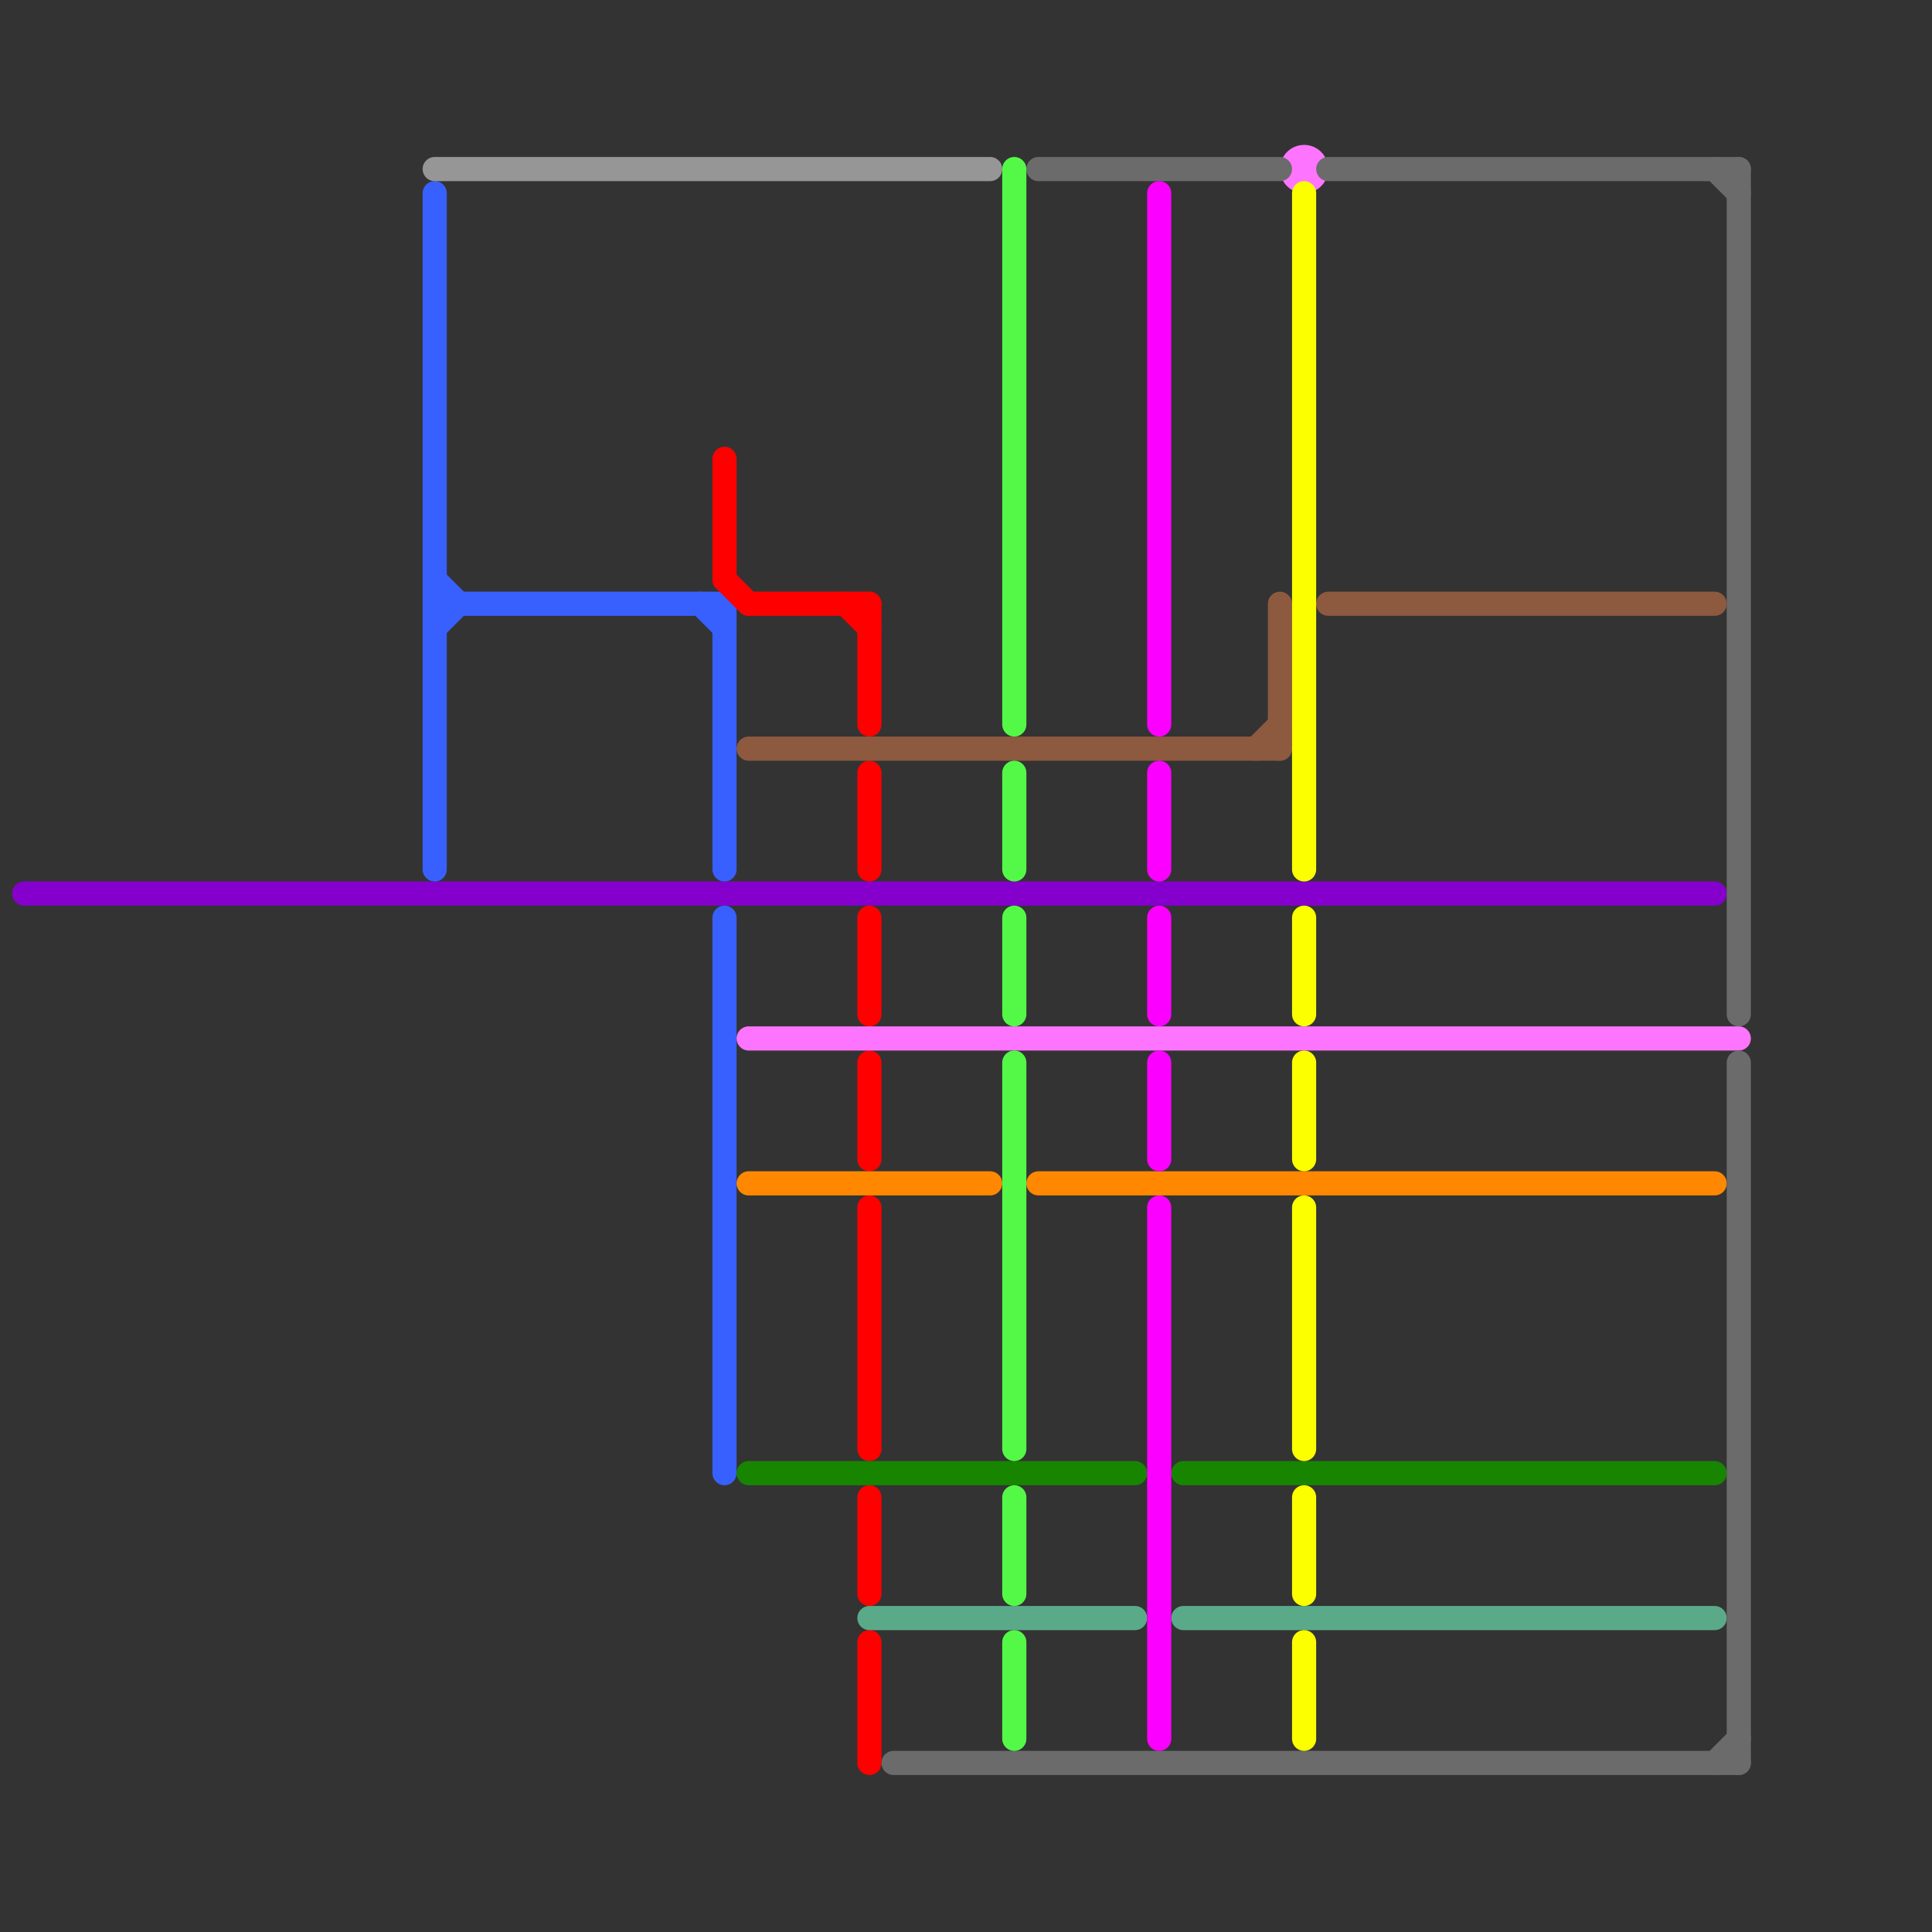
<svg version="1.1" xmlns="http://www.w3.org/2000/svg" viewBox="0 0 80 80">
<rect x="0" y="0" width="80" height="80" fill="#333333" stroke="none"/>
<style>text { font: 1px Helvetica; font-weight: 600; white-space: pre; dominant-baseline: central; } line { stroke-width: 1; fill: none; stroke-linecap: round; stroke-linejoin: round; } .c0 { stroke: #8500cc } .c1 { stroke: #3860ff } .c2 { stroke: #969696 } .c3 { stroke: #ff0000 } .c4 { stroke: #8d593f } .c5 { stroke: #fd75ff } .c6 { stroke: #ff8800 } .c7 { stroke: #188500 } .c8 { stroke: #5aaa8a } .c9 { stroke: #6b6b6b } .c10 { stroke: #54f948 } .c11 { stroke: #fb00ff } .c12 { stroke: #fbff00 }</style><defs><g id="wm-xf"><circle r="1.2" fill="#000"/><circle r="0.9" fill="#fff"/><circle r="0.6" fill="#000"/><circle r="0.3" fill="#fff"/></g><g id="wm"><circle r="0.6" fill="#000"/><circle r="0.3" fill="#fff"/></g></defs><line class="c0" x1="1" y1="37" x2="71" y2="37"/><line class="c1" x1="18" y1="8" x2="18" y2="36"/><line class="c1" x1="18" y1="26" x2="19" y2="25"/><line class="c1" x1="18" y1="25" x2="30" y2="25"/><line class="c1" x1="18" y1="24" x2="19" y2="25"/><line class="c1" x1="30" y1="38" x2="30" y2="61"/><line class="c1" x1="29" y1="25" x2="30" y2="26"/><line class="c1" x1="30" y1="25" x2="30" y2="36"/><line class="c2" x1="18" y1="7" x2="41" y2="7"/><line class="c3" x1="36" y1="62" x2="36" y2="66"/><line class="c3" x1="36" y1="44" x2="36" y2="48"/><line class="c3" x1="36" y1="32" x2="36" y2="36"/><line class="c3" x1="35" y1="25" x2="36" y2="26"/><line class="c3" x1="36" y1="50" x2="36" y2="60"/><line class="c3" x1="31" y1="25" x2="36" y2="25"/><line class="c3" x1="30" y1="24" x2="31" y2="25"/><line class="c3" x1="36" y1="25" x2="36" y2="30"/><line class="c3" x1="36" y1="68" x2="36" y2="73"/><line class="c3" x1="30" y1="19" x2="30" y2="24"/><line class="c3" x1="36" y1="38" x2="36" y2="42"/><line class="c4" x1="53" y1="25" x2="53" y2="31"/><line class="c4" x1="55" y1="25" x2="71" y2="25"/><line class="c4" x1="52" y1="31" x2="53" y2="30"/><line class="c4" x1="31" y1="31" x2="53" y2="31"/><line class="c5" x1="31" y1="43" x2="72" y2="43"/><circle cx="54" cy="7" r="1" fill="#fd75ff" /><line class="c6" x1="43" y1="49" x2="71" y2="49"/><line class="c6" x1="31" y1="49" x2="41" y2="49"/><line class="c7" x1="49" y1="61" x2="71" y2="61"/><line class="c7" x1="31" y1="61" x2="47" y2="61"/><line class="c8" x1="36" y1="67" x2="47" y2="67"/><line class="c8" x1="49" y1="67" x2="71" y2="67"/><line class="c9" x1="71" y1="7" x2="72" y2="8"/><line class="c9" x1="43" y1="7" x2="53" y2="7"/><line class="c9" x1="55" y1="7" x2="72" y2="7"/><line class="c9" x1="72" y1="7" x2="72" y2="42"/><line class="c9" x1="71" y1="73" x2="72" y2="72"/><line class="c9" x1="72" y1="44" x2="72" y2="73"/><line class="c9" x1="37" y1="73" x2="72" y2="73"/><line class="c10" x1="42" y1="62" x2="42" y2="66"/><line class="c10" x1="42" y1="44" x2="42" y2="60"/><line class="c10" x1="42" y1="7" x2="42" y2="30"/><line class="c10" x1="42" y1="32" x2="42" y2="36"/><line class="c10" x1="42" y1="38" x2="42" y2="42"/><line class="c10" x1="42" y1="68" x2="42" y2="72"/><line class="c11" x1="48" y1="44" x2="48" y2="48"/><line class="c11" x1="48" y1="32" x2="48" y2="36"/><line class="c11" x1="48" y1="8" x2="48" y2="30"/><line class="c11" x1="48" y1="50" x2="48" y2="72"/><line class="c11" x1="48" y1="38" x2="48" y2="42"/><line class="c12" x1="54" y1="8" x2="54" y2="36"/><line class="c12" x1="54" y1="50" x2="54" y2="60"/><line class="c12" x1="54" y1="38" x2="54" y2="42"/><line class="c12" x1="54" y1="44" x2="54" y2="48"/><line class="c12" x1="54" y1="62" x2="54" y2="66"/><line class="c12" x1="54" y1="68" x2="54" y2="72"/>
</svg>
